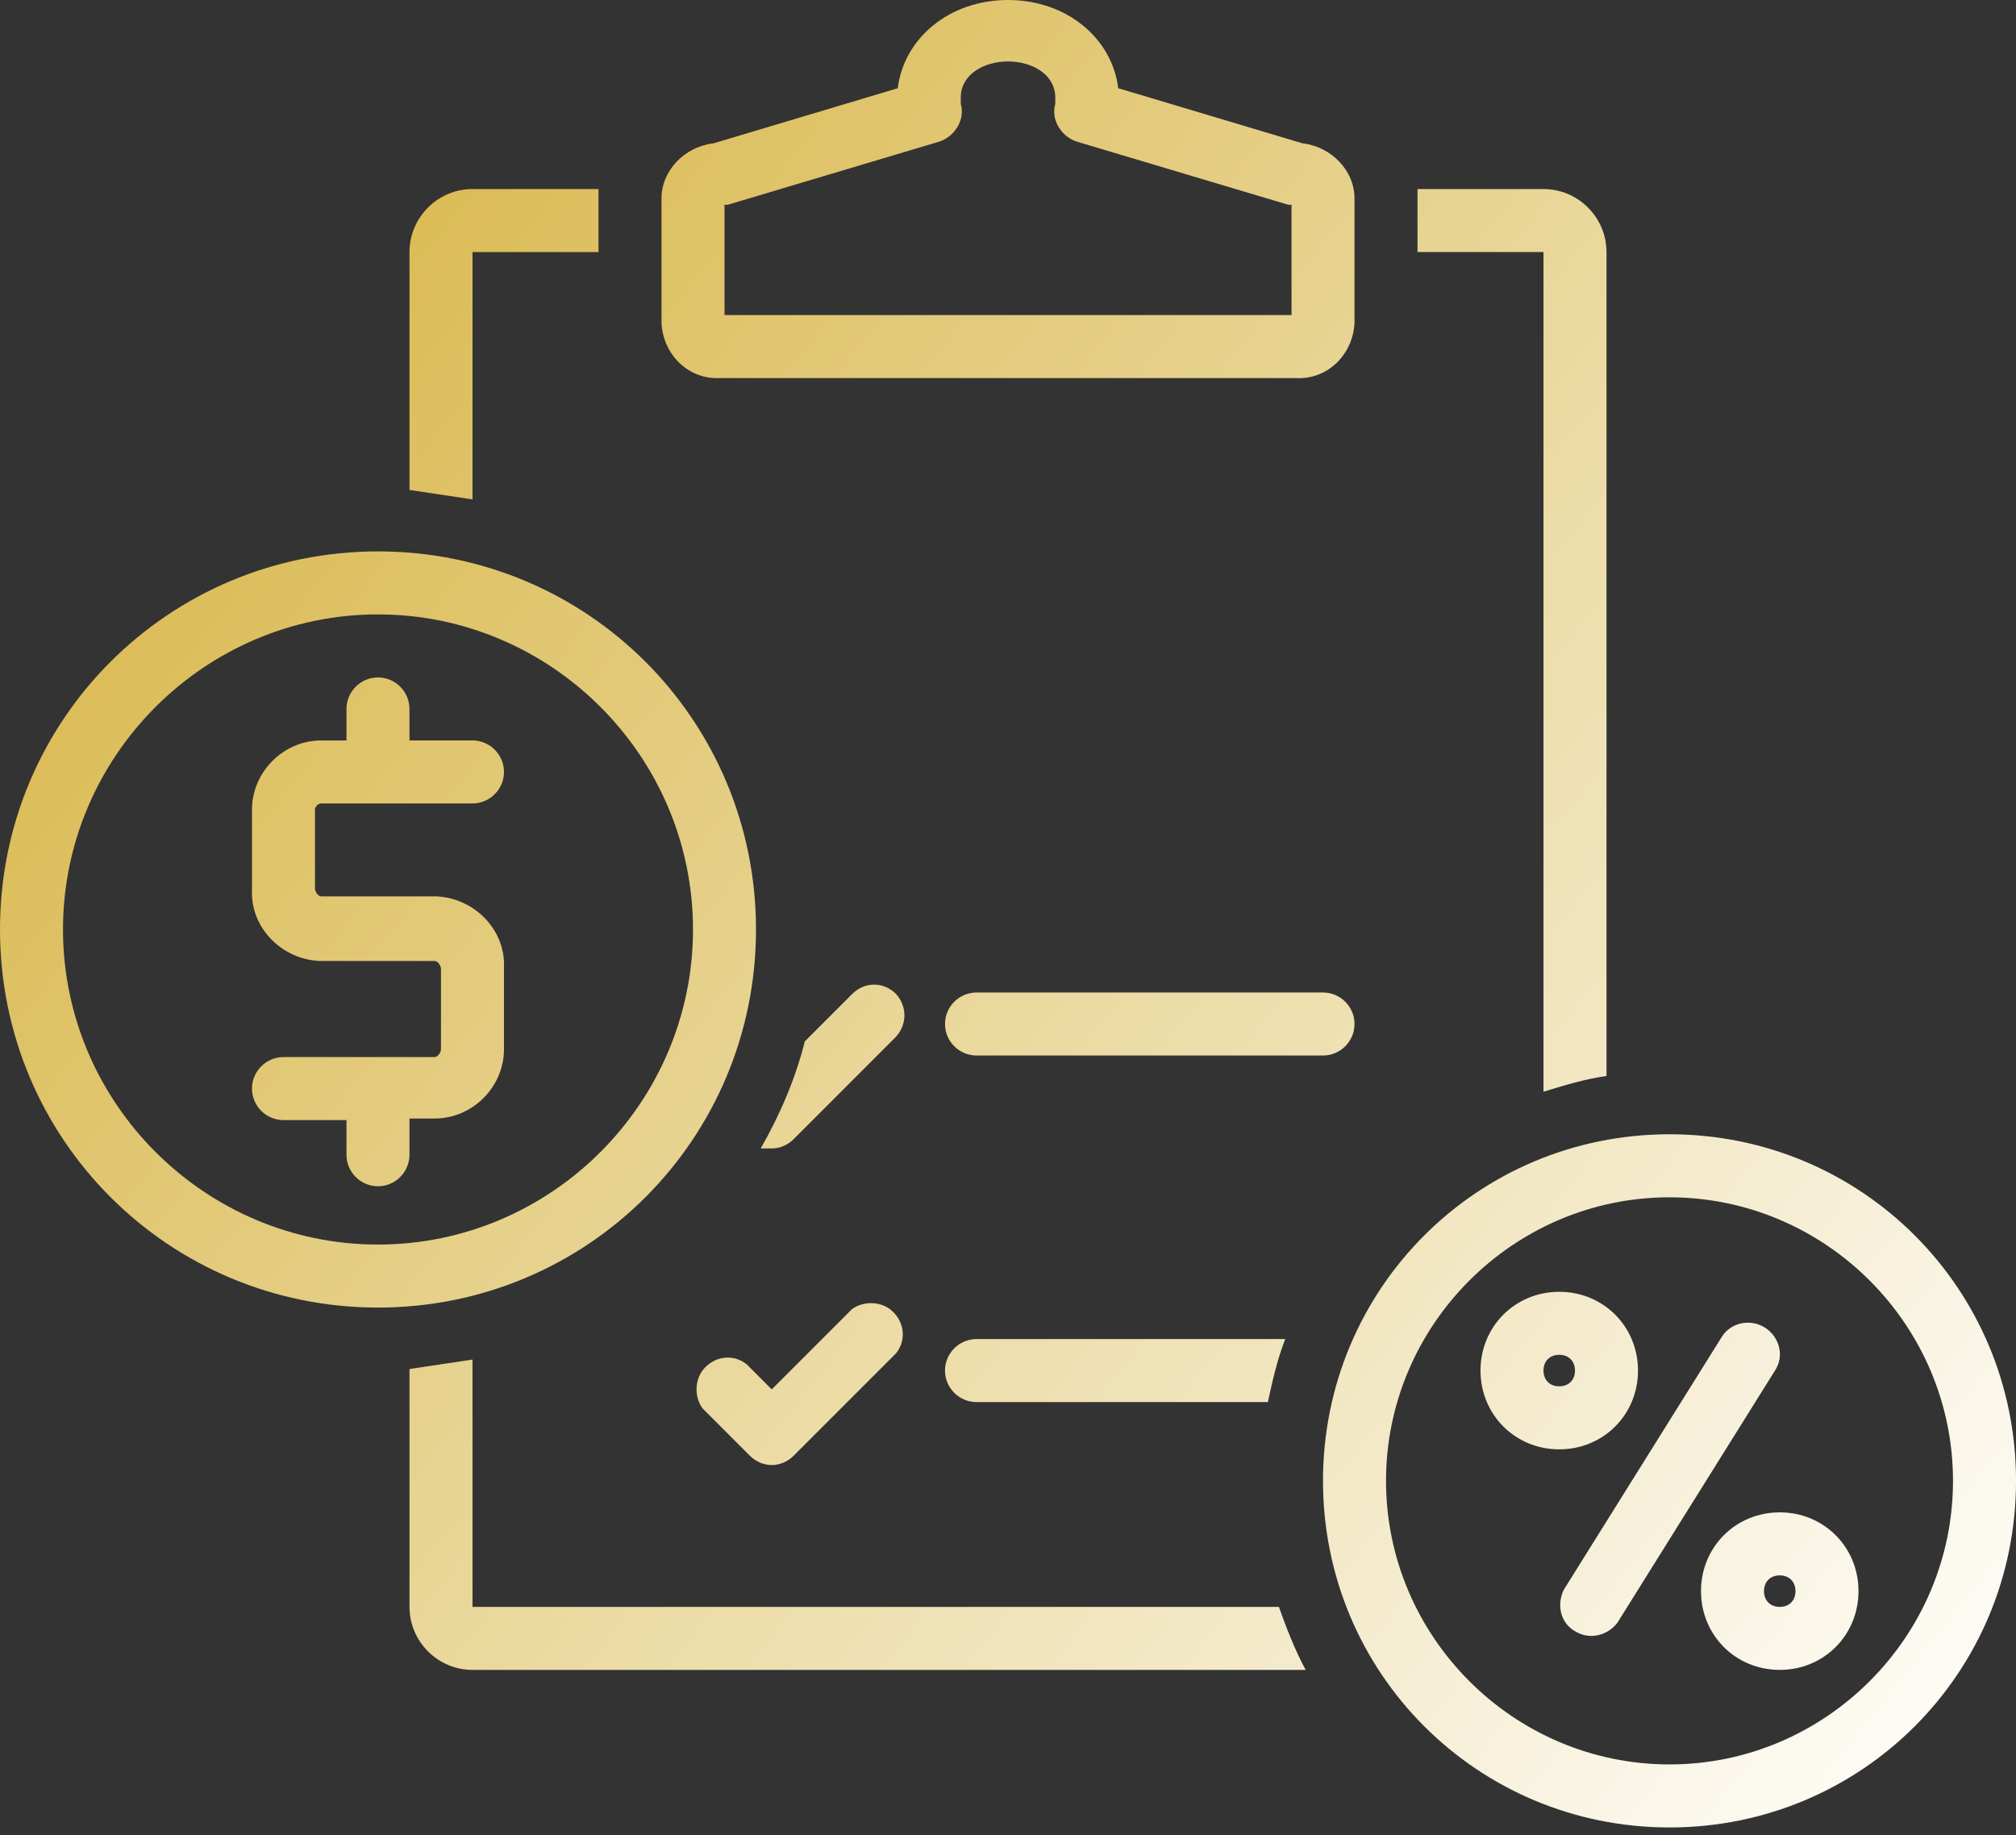 <svg width="100" height="91" viewBox="0 0 100 91" fill="none" xmlns="http://www.w3.org/2000/svg">
<rect x="0" y="0" width="100" height="91" fill="#333333" stroke="none"/>
<path d="M64.297 18.75C65.859 18.828 67.109 17.578 67.188 16.016V9.844C67.188 8.438 66.016 7.266 64.609 7.109L55.469 4.375C55.156 1.875 52.891 0 50 0C47.109 0 44.844 1.875 44.531 4.375L35.391 7.109C33.984 7.266 32.812 8.438 32.812 9.844V16.016C32.891 17.578 34.141 18.828 35.703 18.75H64.297ZM35.938 10.156H36.094L46.563 7.031C47.344 6.797 47.891 5.938 47.657 5.156V4.844C47.657 3.672 48.829 3.047 50.001 3.047C51.173 3.047 52.345 3.672 52.345 4.844V5.156C52.11 5.938 52.657 6.797 53.438 7.031L63.907 10.156H64.064V15.625H35.939L35.938 10.156Z" fill="url(#paint0_linear_6137_14434)"/>
<path d="M42.266 64.918L38.281 68.902L37.031 67.652C36.328 67.105 35.391 67.262 34.844 67.965C34.453 68.512 34.453 69.293 34.844 69.84L37.188 72.184C37.812 72.809 38.75 72.809 39.375 72.184L44.453 67.106C45 66.402 44.844 65.465 44.141 64.918C43.594 64.527 42.812 64.527 42.266 64.918Z" fill="url(#paint1_linear_6137_14434)"/>
<path d="M67.188 50.781C67.188 49.922 66.485 49.219 65.626 49.219H48.438C47.578 49.219 46.875 49.922 46.875 50.781C46.875 51.641 47.578 52.344 48.438 52.344H65.626C66.485 52.344 67.188 51.641 67.188 50.781Z" fill="url(#paint2_linear_6137_14434)"/>
<path d="M76.562 12.499V54.14C77.578 53.828 78.594 53.515 79.688 53.359V12.5C79.688 10.781 78.281 9.375 76.562 9.375H70.312V12.5L76.562 12.499Z" fill="url(#paint3_linear_6137_14434)"/>
<path d="M46.875 67.969C46.875 68.828 47.578 69.531 48.438 69.531H62.891C63.125 68.438 63.359 67.422 63.75 66.406H48.438C47.578 66.406 46.875 67.109 46.875 67.969Z" fill="url(#paint4_linear_6137_14434)"/>
<path d="M82.813 56.25C73.282 56.25 65.625 63.906 65.625 73.438C65.625 82.97 73.281 90.626 82.813 90.626C92.345 90.626 100.001 82.97 100.001 73.438C100.001 63.906 92.345 56.25 82.813 56.25ZM82.813 87.5C75.079 87.5 68.751 81.172 68.751 73.438C68.751 65.704 75.079 59.376 82.813 59.376C90.547 59.376 96.875 65.704 96.875 73.438C96.875 81.172 90.547 87.5 82.813 87.5Z" fill="url(#paint5_linear_6137_14434)"/>
<path d="M87.576 65.857C86.873 65.389 85.857 65.545 85.389 66.326L77.576 78.826C77.186 79.607 77.42 80.545 78.201 80.936C78.904 81.326 79.764 81.092 80.232 80.467L88.045 67.967C88.514 67.264 88.279 66.326 87.576 65.857Z" fill="url(#paint6_linear_6137_14434)"/>
<path d="M81.25 67.969C81.25 65.781 79.531 64.062 77.344 64.062C75.156 64.062 73.438 65.781 73.438 67.969C73.438 70.156 75.156 71.875 77.344 71.875C79.531 71.875 81.25 70.156 81.25 67.969ZM77.344 68.75C76.875 68.75 76.562 68.437 76.562 67.969C76.562 67.5 76.875 67.187 77.344 67.187C77.812 67.187 78.125 67.5 78.125 67.969C78.125 68.437 77.812 68.75 77.344 68.75Z" fill="url(#paint7_linear_6137_14434)"/>
<path d="M88.281 75C86.094 75 84.375 76.719 84.375 78.906C84.375 81.094 86.094 82.812 88.281 82.812C90.469 82.812 92.187 81.094 92.187 78.906C92.187 76.719 90.469 75 88.281 75ZM88.281 79.688C87.812 79.688 87.5 79.375 87.5 78.906C87.5 78.438 87.812 78.125 88.281 78.125C88.75 78.125 89.062 78.438 89.062 78.906C89.062 79.375 88.75 79.688 88.281 79.688Z" fill="url(#paint8_linear_6137_14434)"/>
<path d="M20.312 12.5V24.297L23.438 24.766V12.5H29.688V9.375H23.438C21.719 9.375 20.312 10.781 20.312 12.5Z" fill="url(#paint9_linear_6137_14434)"/>
<path d="M23.438 79.688V67.422L20.312 67.891V79.688C20.312 81.406 21.719 82.813 23.438 82.813H64.766C64.219 81.797 63.828 80.781 63.437 79.688L23.438 79.688Z" fill="url(#paint10_linear_6137_14434)"/>
<path d="M44.453 49.297C43.828 48.672 42.891 48.672 42.266 49.297L39.922 51.641C39.453 53.516 38.672 55.313 37.734 56.953H38.281C38.672 56.953 39.062 56.797 39.375 56.484L44.453 51.406C45 50.781 45 49.922 44.453 49.297Z" fill="url(#paint11_linear_6137_14434)"/>
<path d="M37.5 46.094C37.5 35.703 29.141 27.344 18.75 27.344C8.359 27.344 0 35.703 0 46.094C0 56.484 8.359 64.844 18.75 64.844C29.141 64.844 37.5 56.484 37.5 46.094ZM18.75 61.719C10.156 61.719 3.125 54.688 3.125 46.094C3.125 37.5 10.156 30.469 18.75 30.469C27.344 30.469 34.375 37.5 34.375 46.094C34.375 54.688 27.344 61.719 18.75 61.719Z" fill="url(#paint12_linear_6137_14434)"/>
<path d="M15.936 39.844H23.436C24.296 39.844 24.999 39.141 24.999 38.281C24.999 37.422 24.296 36.719 23.436 36.719H20.311V35.156C20.311 34.297 19.608 33.594 18.749 33.594C17.89 33.594 17.186 34.297 17.186 35.156V36.719H15.936C14.061 36.719 12.499 38.281 12.499 40.156V44.141C12.421 46.016 13.983 47.578 15.858 47.656H21.561C21.718 47.656 21.874 47.891 21.874 48.047V52.031C21.874 52.187 21.718 52.422 21.561 52.422H14.061C13.202 52.422 12.499 53.125 12.499 53.984C12.499 54.844 13.202 55.547 14.061 55.547H17.186V57.266C17.186 58.125 17.89 58.828 18.749 58.828C19.608 58.828 20.311 58.125 20.311 57.266V55.469H21.561C23.436 55.469 24.999 53.906 24.999 52.031V47.969C25.077 46.094 23.515 44.531 21.64 44.453H15.936C15.78 44.453 15.624 44.219 15.624 44.062V40.156C15.624 40 15.78 39.844 15.936 39.844Z" fill="url(#paint13_linear_6137_14434)"/>
<defs>
<linearGradient id="paint0_linear_6137_14434" x1="1.25" y1="0.668" x2="105.479" y2="83.996" gradientUnits="userSpaceOnUse">
<stop stop-color="#D4AF36"/>
<stop offset="1" stop-color="white"/>
</linearGradient>
<linearGradient id="paint1_linear_6137_14434" x1="1.25" y1="0.668" x2="105.479" y2="83.996" gradientUnits="userSpaceOnUse">
<stop stop-color="#D4AF36"/>
<stop offset="1" stop-color="white"/>
</linearGradient>
<linearGradient id="paint2_linear_6137_14434" x1="1.25" y1="0.668" x2="105.479" y2="83.996" gradientUnits="userSpaceOnUse">
<stop stop-color="#D4AF36"/>
<stop offset="1" stop-color="white"/>
</linearGradient>
<linearGradient id="paint3_linear_6137_14434" x1="1.25" y1="0.668" x2="105.479" y2="83.996" gradientUnits="userSpaceOnUse">
<stop stop-color="#D4AF36"/>
<stop offset="1" stop-color="white"/>
</linearGradient>
<linearGradient id="paint4_linear_6137_14434" x1="1.25" y1="0.668" x2="105.479" y2="83.996" gradientUnits="userSpaceOnUse">
<stop stop-color="#D4AF36"/>
<stop offset="1" stop-color="white"/>
</linearGradient>
<linearGradient id="paint5_linear_6137_14434" x1="1.25" y1="0.668" x2="105.479" y2="83.996" gradientUnits="userSpaceOnUse">
<stop stop-color="#D4AF36"/>
<stop offset="1" stop-color="white"/>
</linearGradient>
<linearGradient id="paint6_linear_6137_14434" x1="1.25" y1="0.668" x2="105.479" y2="83.996" gradientUnits="userSpaceOnUse">
<stop stop-color="#D4AF36"/>
<stop offset="1" stop-color="white"/>
</linearGradient>
<linearGradient id="paint7_linear_6137_14434" x1="1.25" y1="0.668" x2="105.479" y2="83.996" gradientUnits="userSpaceOnUse">
<stop stop-color="#D4AF36"/>
<stop offset="1" stop-color="white"/>
</linearGradient>
<linearGradient id="paint8_linear_6137_14434" x1="1.25" y1="0.668" x2="105.479" y2="83.996" gradientUnits="userSpaceOnUse">
<stop stop-color="#D4AF36"/>
<stop offset="1" stop-color="white"/>
</linearGradient>
<linearGradient id="paint9_linear_6137_14434" x1="1.25" y1="0.668" x2="105.479" y2="83.996" gradientUnits="userSpaceOnUse">
<stop stop-color="#D4AF36"/>
<stop offset="1" stop-color="white"/>
</linearGradient>
<linearGradient id="paint10_linear_6137_14434" x1="1.25" y1="0.668" x2="105.479" y2="83.996" gradientUnits="userSpaceOnUse">
<stop stop-color="#D4AF36"/>
<stop offset="1" stop-color="white"/>
</linearGradient>
<linearGradient id="paint11_linear_6137_14434" x1="1.25" y1="0.668" x2="105.479" y2="83.996" gradientUnits="userSpaceOnUse">
<stop stop-color="#D4AF36"/>
<stop offset="1" stop-color="white"/>
</linearGradient>
<linearGradient id="paint12_linear_6137_14434" x1="1.25" y1="0.668" x2="105.479" y2="83.996" gradientUnits="userSpaceOnUse">
<stop stop-color="#D4AF36"/>
<stop offset="1" stop-color="white"/>
</linearGradient>
<linearGradient id="paint13_linear_6137_14434" x1="1.25" y1="0.668" x2="105.479" y2="83.996" gradientUnits="userSpaceOnUse">
<stop stop-color="#D4AF36"/>
<stop offset="1" stop-color="white"/>
</linearGradient>
</defs>
</svg>
